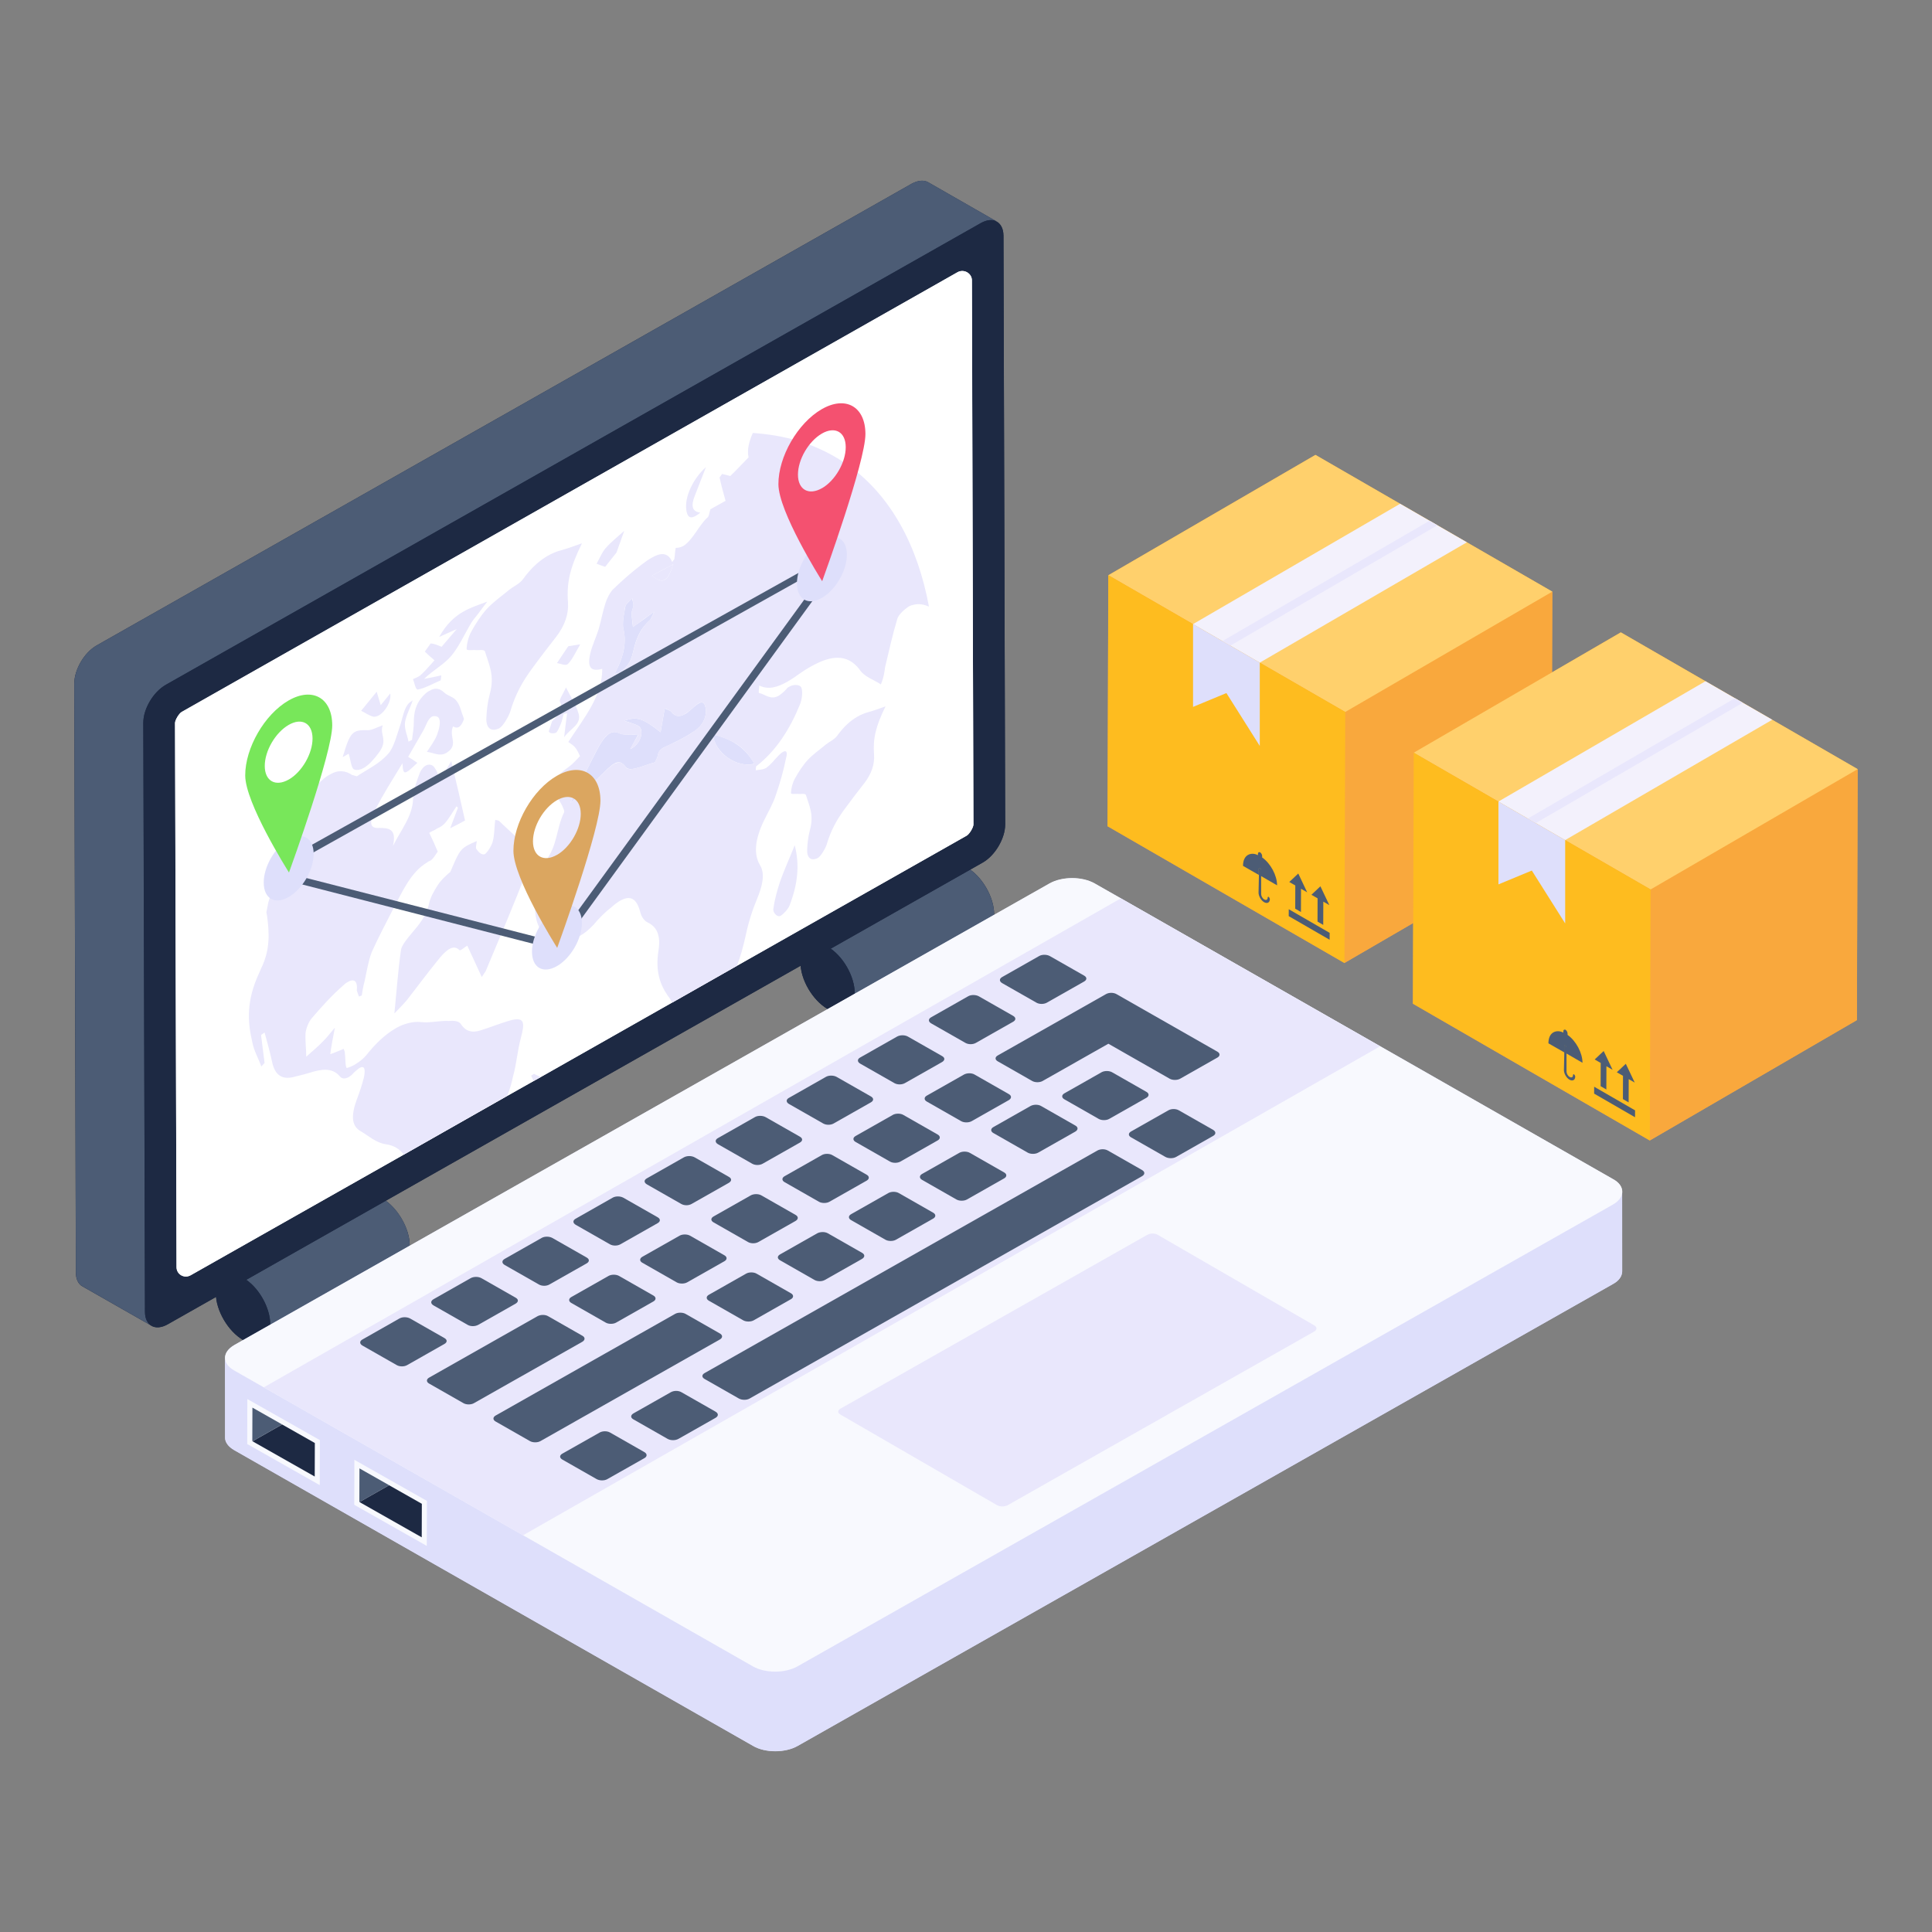 <svg xmlns="http://www.w3.org/2000/svg" id="Layer_1" height="512" viewBox="0 0 52 52" width="512"><rect x="0" y="0" width="52" height="52" fill="#808080" stroke="none"/><g id="Online_Consignment"><g><g><g fill="#1d2943"><path d="m11.028 33.52c0 .23-.08.39-.21.47l-3.74 2.12-.01.01c-.13.07-.32.07-.52-.05-.41-.24-.74-.8-.74-1.26 0-.23.09-.39.22-.47l3.75-2.13c.13-.08.32-.07.52.05.4.24.73.8.73 1.26z"></path><path d="m26.758 24.611c0 .23-.08.39-.21.46l-3.75 2.14c.03-.02.06-.05.08-.08-.13.15-.35.17-.6.03-.41-.24-.74-.8-.73-1.26 0-.24.08-.4.21-.47l3.75-2.13c.13-.08.32-.07.52.05.4.23.73.79.73 1.26z"></path></g><g><g><g><g><g><path d="m26.757 24.61c0 .228-.079.391-.209.465l-3.753 2.133c.13-.075.209-.237.209-.465.005-.465-.321-1.029-.726-1.261-.205-.116-.391-.126-.521-.051l3.753-2.128c.13-.079.317-.07.521.051.4.233.726.791.726 1.257z" fill="#4c5c75"></path></g></g><g><g><path d="m22.28 25.483c.401.232.727.793.726 1.257-.001.464-.329.648-.731.416-.404-.233-.733-.796-.732-1.26.001-.464.332-.646.736-.413z" fill="#1d2943"></path></g></g></g></g><g><g><g><g><path d="m11.026 33.522c0 .228-.079.391-.209.465l-3.753 2.133c.13-.075.209-.237.209-.465.005-.465-.321-1.029-.726-1.261-.205-.116-.391-.126-.521-.051l3.753-2.128c.13-.079.316-.07.521.051.4.233.726.791.726 1.257z" fill="#4c5c75"></path></g></g><g><g><path d="m6.549 34.395c.401.232.727.792.726 1.257-.001.464-.329.648-.731.416-.404-.233-.733-.796-.732-1.26.001-.464.332-.646.736-.413z" fill="#1d2943"></path></g></g></g></g></g><path d="m27.008 6.344c-.001-.233-.113-.366-.272-.399.03.006.066.003.091.017l-1.851-1.06c-.111-.059-.265-.05-.436.042l-21.934 12.426c-.342.193-.607.654-.607 1.031l.043 15.847c0 .185.068.319.18.377l1.854 1.057c.111.065.266.058.438-.039l21.936-12.428c.333-.189.605-.651.604-1.026z" fill="#1d2943"></path><g><path d="m26.827 5.961c-.103-.059-.256-.05-.427.042l-21.934 12.426c-.342.193-.615.654-.607 1.031l.043 15.847c0 .184.068.319.18.377l-1.859-1.06c-.111-.059-.18-.193-.18-.377l-.043-15.847c0-.377.265-.838.607-1.031l21.934-12.426c.171-.092.325-.101.436-.042z" fill="#4c5c75"></path></g><g><path d="m26.401 6.004c.333-.189.606-.035.608.34l.046 15.846c.001.375-.271.837-.604 1.026l-21.936 12.428c-.338.192-.612.039-.613-.337l-.046-15.846c-.001-.375.271-.837.609-1.029z" fill="#1d2943"></path></g><g><path d="m4.71 19.458c.003-.083.108-.257.182-.3l20.881-11.83c.171-.097.384.024.384.217l.043 14.647c-.003.081-.105.254-.176.297l-20.887 11.833c-.171.097-.384-.024-.384-.217z" fill="#fff"></path></g><g><path d="m26.199 22.196c0 .076-.105.247-.181.295l-6.185 3.502-1.741.99-3.54 2.008-.19.105-.714.4-2.778 1.58-5.738 3.245c-.171.105-.381-.019-.381-.209l-.038-14.653c0-.076.105-.257.181-.295l20.876-11.837c.171-.095.39.029.39.219z" fill="#fff"></path></g><g><path d="m43.658 32.09v2.12c0 .14-.08.26-.25.35l-21.94 12.43c-.33.19-.88.19-1.2 0l-13.96-7.96c-.16-.09-.25-.21-.25-.33v-2.15c0-.13.08-.25.25-.35l21.94-12.42c.34-.19.88-.19 1.21 0l.52.29 7.68 4.38 5.76 3.29c.17.09.25.22.24.35z" fill="#dedffb"></path></g><g><path d="m43.663 34.213c0 .134-.085.26-.256.352l-21.934 12.426c-.333.193-.88.193-1.205 0l-13.962-7.957c-.162-.092-.248-.218-.248-.335l-.002-2.144c0 .117.086.243.248.335l13.962 7.957c.333.193.872.193 1.205 0l21.934-12.426c.171-.092.256-.226.256-.352z" fill="#dedffb"></path></g><g><path d="m43.409 32.423-21.943 12.427c-.33.19-.874.19-1.203 0-18.3-10.44-11.988-6.839-13.354-7.618l-.602-.343c-.34-.191-.33-.495 0-.686l21.943-12.427c.34-.191.873-.191 1.213 0l.514.295c1.375.784-4.98-2.84 13.441 7.666.33.181.33.495-.01.686z" fill="#f8f9fe"></path></g><g><path d="m22.621 37.914c-.077.044-.083.112-.001.159l4.212 2.437c.083.047.21.047.287.004l8.252-4.675c.083-.047.083-.119.001-.167l-4.212-2.437c-.083-.047-.204-.043-.287.004z" fill="#e9e7fc"></path></g><g><g><path d="m37.145 28.162-23.068 13.161-6.978-3.982 23.068-13.161z" fill="#e9e7fc"></path></g></g><g><path d="m26.736 30.336c-.077.043-.077.116-.001.159l.927.529c.076.043.204.043.28 0l.997-.565c.083-.047.083-.12.007-.163l-.927-.529c-.076-.044-.204-.044-.287.004z" fill="#4c5c75"></path></g><g><path d="m17.409 31.716c-.083.047-.077.116.005.163l.921.525c.083.047.197.047.28 0l.997-.565c.083-.047.09-.116.007-.163l-.921-.525c-.083-.047-.21-.047-.293 0z" fill="#4c5c75"></path></g><g><path d="m15.136 39.125c-.077.043-.083.112-.001.159l.921.525c.083.047.21.047.287.004l1.003-.568c.077-.044.077-.116-.005-.163l-.921-.525c-.082-.047-.204-.043-.28 0z" fill="#4c5c75"></path></g><g><path d="m28.647 29.428c-.077.044-.077.116-.001.159l.927.529c.076.043.204.043.28 0l1.003-.569c.077-.044.077-.116.001-.159l-.927-.529c-.076-.043-.204-.043-.28 0z" fill="#4c5c75"></path></g><g><path d="m30.444 30.453c-.077.043-.083.112-.001.159l.921.525c.083.047.21.047.287.004l1.003-.569c.077-.044.077-.116-.005-.163l-.921-.525c-.083-.047-.204-.043-.28 0z" fill="#4c5c75"></path></g><g><path d="m26.97 26.299c-.077.044-.077.116.005.163l.921.525c.083.047.204.043.28 0l1.003-.569c.077-.044.083-.112.001-.159l-.921-.525c-.083-.047-.21-.047-.287-.004z" fill="#4c5c75"></path></g><g><path d="m25.059 27.382c-.077.043-.077.116.005.163l.921.525c.083.047.204.044.28 0l1.003-.569c.077-.043.083-.112.001-.159l-.921-.525c-.083-.047-.21-.047-.287-.004z" fill="#4c5c75"></path></g><g><path d="m26.856 28.407c-.077.043-.083.112-.001.159l.927.529c.076.044.204.044.28 0l1.77-1.003 1.651.942c.076.043.204.043.28 0l1.003-.569c.077-.043.077-.116.001-.159l-2.718-1.55c-.083-.047-.204-.043-.28 0z" fill="#4c5c75"></path></g><g><path d="m23.148 28.465c-.077.043-.077.116.005.163l.921.525c.083.047.204.043.28 0l.997-.565c.083-.047.09-.116.007-.163l-.921-.525c-.083-.047-.21-.047-.293 0z" fill="#4c5c75"></path></g><g><path d="m24.945 29.489c-.077.043-.077.116-.001.159l.927.529c.076.043.204.043.28 0l.997-.565c.083-.047.083-.12.007-.163l-.927-.529c-.076-.044-.204-.044-.287.004z" fill="#4c5c75"></path></g><g><path d="m21.231 29.551c-.077.043-.077.116.005.163l.921.525c.083.047.204.044.28 0l1.003-.569c.077-.043.083-.112.001-.159l-.921-.525c-.083-.047-.21-.047-.287-.004z" fill="#4c5c75"></path></g><g><path d="m23.028 30.576c-.077.043-.077.116-.001.159l.927.529c.076.044.204.044.28 0l1.003-.569c.077-.043.077-.116.001-.159l-.927-.529c-.076-.044-.204-.043-.28 0z" fill="#4c5c75"></path></g><g><path d="m19.32 30.634c-.077.043-.077.116.005.163l.921.525c.083.047.204.043.28 0l1.003-.569c.077-.043.083-.112.001-.159l-.921-.525c-.083-.047-.21-.047-.287-.004z" fill="#4c5c75"></path></g><g><path d="m24.818 31.597c-.077.043-.077.116-.001.159l.927.529c.076.043.204.043.28 0l1.003-.569c.077-.044.077-.116.001-.159l-.927-.529c-.076-.043-.204-.043-.28 0z" fill="#4c5c75"></path></g><g><path d="m21.117 31.658c-.077.043-.077.116-.001.159l.927.529c.076.043.204.043.28 0l1.003-.569c.077-.044.077-.116.001-.159l-.927-.529c-.076-.044-.204-.044-.28 0z" fill="#4c5c75"></path></g><g><path d="m22.907 32.68c-.077.043-.077.116-.001.159l.927.529c.076.043.204.044.28 0l1.003-.569c.077-.043.077-.116.001-.159l-.927-.529c-.076-.044-.204-.044-.28 0z" fill="#4c5c75"></path></g><g><path d="m19.206 32.741c-.083.047-.077.116-.001.159l.927.529c.076.044.197.047.28 0l.997-.565c.083-.047.083-.119.007-.163l-.927-.529c-.076-.043-.204-.043-.287.004z" fill="#4c5c75"></path></g><g><path d="m20.996 33.762c-.083.047-.077.116-.001.159l.927.529c.076.043.197.047.28 0l.997-.565c.083-.047.083-.119.007-.163l-.927-.529c-.076-.043-.204-.043-.287.004z" fill="#4c5c75"></path></g><g><path d="m17.288 33.827c-.077.044-.077.116-.001.159l.927.529c.076.043.204.043.28 0l1.004-.569c.077-.044.077-.116.001-.159l-.927-.529c-.076-.043-.204-.043-.28 0z" fill="#4c5c75"></path></g><g><path d="m19.079 34.849c-.077.043-.077.116-.001.159l.927.529c.076.043.204.043.28 0l1.003-.569c.077-.043.077-.116.001-.159l-.927-.529c-.076-.044-.204-.044-.28 0z" fill="#4c5c75"></path></g><g><path d="m11.669 34.968c-.083.047-.083.119-.001.167l.921.525c.083.047.204.043.287-.004l.997-.565c.083-.047.09-.116.007-.163l-.921-.525c-.083-.047-.21-.047-.293 0z" fill="#4c5c75"></path></g><g><path d="m9.752 36.054c-.077.043-.077.116.005.163l.921.525c.083.047.204.044.28 0l1.003-.569c.077-.043.084-.112.001-.159l-.921-.525c-.083-.047-.21-.047-.287-.004z" fill="#4c5c75"></path></g><g><path d="m18.965 36.956c-.077.043-.083.112-.001.159l.921.525c.083.047.21.047.287.004l10.565-5.986c.083-.047.083-.119.001-.167l-.921-.525c-.083-.047-.204-.044-.287.004z" fill="#4c5c75"></path></g><g><path d="m11.549 37.079c-.077.043-.077.116-.001.159l.927.529c.076.044.204.044.28 0l2.915-1.651c.083-.047.083-.12.007-.163l-.927-.529c-.076-.044-.204-.044-.287.004z" fill="#4c5c75"></path></g><g><path d="m13.339 38.1c-.077.044-.077.116-.001.159l.927.529c.076.043.204.043.28 0l4.832-2.737c.077-.044.077-.116.001-.159l-.927-.529c-.076-.043-.204-.043-.28 0z" fill="#4c5c75"></path></g><g><path d="m15.491 32.803c-.077.043-.077.116.005.163l.921.525c.083.047.204.043.28 0l1.003-.569c.077-.044.083-.112.001-.159l-.921-.525c-.083-.047-.21-.047-.287-.004z" fill="#4c5c75"></path></g><g><path d="m15.377 34.91c-.077.043-.077.116-.001.159l.927.529c.076.044.204.044.28 0l1.003-.569c.077-.043.077-.116.001-.159l-.927-.529c-.076-.043-.204-.043-.28 0z" fill="#4c5c75"></path></g><g><path d="m13.58 33.885c-.077.044-.077.116.005.163l.921.525c.083.047.204.044.28 0l1.003-.568c.077-.044.083-.112.001-.159l-.921-.525c-.083-.047-.21-.047-.287-.004z" fill="#4c5c75"></path></g><g><path d="m17.054 38.039c-.083.047-.09.116-.007.163l.921.525c.083.047.21.047.293 0l.997-.565c.083-.047.084-.119.001-.167l-.921-.525c-.083-.047-.204-.044-.287.004z" fill="#4c5c75"></path></g><g><g><g><path d="m8.61 38.761-.004 1.211-1.952-1.106.003-1.211z" fill="#f8f9fe"></path></g><g><path d="m6.794 37.886-.003.903.004.002.798-.452z" fill="#4c5c75"></path></g><g><path d="m6.796 38.792 1.675.949.003-.902-.88-.499z" fill="#1d2943"></path></g></g><g><g><path d="m11.491 40.397-.004 1.211-1.952-1.106.003-1.211z" fill="#f8f9fe"></path></g><g><path d="m9.675 39.522-.003.903.004.002.798-.452z" fill="#4c5c75"></path></g><g><path d="m9.676 40.428 1.675.949.003-.902-.88-.499z" fill="#1d2943"></path></g></g></g><g><g><g><path d="m13.33 22.066.097.024c.248.246.523.452.722.75.086.117.093.428.013.641-.336.886-.721 1.769-1.089 2.655l-.107.161c-.135-.299-.265-.576-.389-.844-.054.031-.119.085-.163.111-.022.013-.039.018-.046.01-.087-.089-.181-.085-.278-.029-.101.058-.204.172-.302.296-.289.352-.562.726-.846 1.088-.07.083-.15.161-.327.349.063-.629.099-1.163.178-1.715.021-.123.176-.312.289-.445.204-.241.391-.461.465-.794.032-.16.133-.343.235-.5.086-.136.214-.253.338-.356.201-.471.253-.595.443-.704.068-.039.153-.077.269-.127-.005.071-.037.182-.01.216.054.074.129.16.215.141.004-.001.008-.003.012-.005.064-.037.183-.225.212-.334.048-.182.042-.364.068-.589z" fill="#e9e7fc"></path></g></g><g><g><path d="m16.795 19.399c.354-.118.5-.072.985.309.004-.021.007-.042.011-.063.012-.069.023-.136.035-.202.02-.117.041-.235.066-.374.065.037.14.043.183.098.095.122.216.136.365.05.054-.031.111-.075.172-.132.065-.057.131-.116.189-.15.087-.05.157-.045.187.1.049.243-.068.484-.283.633-.061.042-.122.08-.183.117-.018.011-.035.021-.053.031-.157.091-.315.168-.472.243-.145.07-.269.085-.305.325l-.039.082-.025.053c-.053.013-.11.031-.169.05-.205.069-.525.205-.616.075-.104-.143-.197-.156-.311-.091-.052.03-.109.077-.173.135-.231.213-.445.448-.67.665-.085.079-.175.132-.332.246.277-.548.496-1.002.732-1.453.064-.118.13-.225.201-.304.038-.043.078-.078.12-.102.079-.046.164-.052.259-.003.135.058.323.024.505.036-.028.052-.051.095-.073.136-.05.092-.091.169-.136.25.017-.007.034-.015.05-.024.112-.065.193-.178.229-.291.042-.13.025-.259-.071-.312-.108-.055-.231-.083-.377-.135z" fill="#dedffb"></path></g></g><g><g><path d="m15.234 18.503c.135.274.27.462.341.711.076.29-.219.386-.391.627.032-.259.052-.45.079-.645l-.091.022c-.027.083-.037.17-.075.259-.036.087-.093.221-.13.242-.001.001-.002.001-.003.002-.07.028-.172.025-.194-.036l.091-.275c.193-.179.305-.318.208-.534-.022-.037.091-.213.166-.374z" fill="#e9e7fc"></path></g></g><g><g><g><path d="m15.295 17.393c.129-.019.226-.038.322-.05-.107.179-.203.395-.326.522-.006.006-.013.011-.02.016-.073.042-.188-.025-.281-.033.096-.148.198-.293.305-.454z" fill="#e9e7fc"></path></g></g><g><g><path d="m14.732 14.965c.121-.07.245-.121.373-.156.172-.044.349-.115.559-.187-.326.664-.416 1.062-.377 1.589.022.308-.079.62-.32.932-.22.281-.434.559-.643.847-.268.358-.466.732-.588 1.155-.046.146-.198.399-.295.455-.225.111-.365-.006-.35-.281.01-.204.031-.413.09-.632.144-.521-.029-.811-.127-1.15-.027-.071-.177-.027-.269-.042-.081-.003-.231.022-.226-.03.005-.139.047-.324.128-.469.118-.216.268-.445.423-.615.182-.192.391-.337.585-.498.129-.105.284-.164.381-.294.21-.291.428-.491.657-.624z" fill="#e9e7fc"></path></g><g><path d="m23.07 19.293c.099-.057.201-.099.306-.128.141-.036.286-.094.458-.153-.267.544-.341.87-.309 1.303.018.253-.065.508-.262.764-.18.231-.356.458-.527.694-.22.294-.382.6-.482.947-.038.12-.162.327-.242.373-.184.091-.299-.005-.287-.23.008-.167.025-.339.073-.518.118-.427-.024-.665-.104-.943-.022-.058-.145-.022-.22-.035-.066-.002-.189.018-.185-.025.004-.114.039-.266.105-.385.096-.177.219-.365.347-.504.149-.157.321-.276.479-.408.106-.086.233-.135.312-.241.172-.239.351-.403.539-.511z" fill="#e9e7fc"></path></g></g><g><g><path d="m12.466 16.465c.209-.121.428-.189.648-.272-.086.117-.177.232-.262.349-.054.068-.118.142-.166.219-.182.303-.337.658-.551.905-.209.238-.477.368-.719.606.15-.025.306-.059.462-.094l-.016.133c-.204.087-.419.211-.612.248-.07.009-.092-.182-.135-.28.051-.025.105-.043.154-.072.023-.013.046-.029.066-.049.129-.118.252-.269.359-.386-.113-.095-.189-.163-.259-.234l.155-.219c.108.006.199.052.296.089.096-.111.23-.269.407-.476-.188.084-.327.146-.472.211.196-.349.414-.545.644-.678z" fill="#e9e7fc"></path></g></g><g><g><path d="m9.549 19.702c.084-.048.192-.054.355-.049.102.003.236-.075.397-.131-.091.256.152.388-.1.731-.127.173-.268.334-.409.415-.085.049-.17.069-.251.046-.091-.028-.097-.246-.157-.428-.003.002-.07.04-.161.093.124-.419.194-.601.325-.677z" fill="#e9e7fc"></path></g></g><g><g><path d="m10.138 18.616c.043.148.071.237.109.364.102-.127.177-.219.257-.315.032.214-.132.488-.305.588-.061.035-.123.049-.177.03-.102-.034-.188-.095-.301-.153.129-.161.262-.324.418-.513z" fill="#e9e7fc"></path></g></g><g><g><path d="m14.02 27.933c-.095.352-.114.685-.209 1.028-.038.171-.086.371-.162.533l-2.778 1.58c-.114-.143-.266-.247-.485-.276-.266-.038-.466-.228-.695-.362-.238-.143-.238-.438-.086-.847.076-.2.143-.4.19-.59.048-.238.009-.323-.114-.257-.038.019-.086.067-.152.124-.048.057-.095.095-.143.124-.105.057-.19.048-.247-.029-.2-.228-.485-.19-.809-.086-.124.038-.238.067-.362.095-.362.114-.571-.019-.647-.4-.057-.276-.133-.523-.2-.78l-.095.067.095.752-.086.095c-.086-.228-.2-.419-.247-.666-.124-.533-.162-1.094.181-1.836l.057-.133c.257-.514.219-.99.162-1.418l-.019-.095c.019-.095.038-.19.057-.285.285-.913.647-1.855 1.104-2.797.057-.133.114-.238.181-.343.057-.048.133-.105.2-.171.057-.048.114-.086.171-.114.219-.133.419-.105.59.01l.133.038c.285-.19.59-.324.837-.599.162-.171.247-.542.343-.818.076-.257.114-.504.285-.599.01-.009.029-.019.038-.029-.057.181-.181.409-.209.599-.019.181.067.343.095.514l.095-.048c.019-.152.048-.324.048-.466 0-.266.048-.523.285-.752.048-.048.095-.086.143-.105.152-.095.276-.057.39.048.095.095.257.114.333.228.095.114.124.285.2.485-.029.086-.076.181-.143.219-.038.019-.086.019-.152-.019-.124.285.171.495-.181.714-.181.105-.343-.01-.523-.029.114-.171.219-.314.276-.466.057-.152.095-.323.057-.419-.009-.067-.133-.105-.209-.057-.105.067-.152.257-.228.381-.133.228-.266.466-.4.695.067.038.152.095.247.162-.133.124-.219.209-.276.238-.095.057-.114-.019-.124-.228-.266.438-.523.837-.723 1.237-.19.381-.152.523.105.504.257 0 .466.029.362.485.219-.438.533-.809.542-1.275 0-.209.095-.466.19-.714.038-.076.086-.133.143-.171.086-.048.19-.038.247.057.057.076.086.162.133.276.067-.095.124-.152.162-.2.038-.057.067-.114.152-.257.133.552.247 1.047.371 1.599-.152.086-.257.133-.4.209.086-.219.143-.381.209-.552l-.038-.038c-.105.152-.209.343-.324.466-.038.038-.076.067-.124.095-.038.019-.086.038-.124.067-.057.029-.105.048-.162.086.076.152.152.323.228.504-.048.067-.124.2-.19.238-.038.019-.067.029-.086.048-.457.266-.676.799-.942 1.294-.19.371-.39.752-.561 1.132-.095.257-.133.523-.19.78-.038.133-.057.266-.076.381l-.076.029-.057-.162c.029-.276-.086-.324-.247-.228-.038.019-.086.057-.124.095-.295.257-.58.571-.847.885-.076.086-.152.276-.162.4-.01.219.019.428.019.628.162-.143.323-.276.476-.438.076-.076.143-.162.295-.343-.057.295-.095.485-.124.714.114-.038.238-.095.362-.143l.029.086c.019.152.01.428.057.428.067-.019.143-.048.219-.095.095-.057.2-.133.285-.228.257-.324.514-.571.79-.733.171-.105.352-.162.533-.181.114-.01.209.01.324.01.209-.01.4-.048.59-.038.124-.01.276-.01.333.095.124.181.295.238.542.152.276-.086.571-.209.837-.276.314-.067.343.067.228.485z" fill="#e9e7fc"></path></g></g></g><g><g><path d="m14.553 28.989-.19.105c-.019-.048-.048-.095-.067-.143l.076-.048c.057.029.124.057.181.086z" fill="#e9e7fc"></path></g></g><g><g><path d="m16.802 14.287c-.096.265-.149.42-.208.583-.07.09-.166.213-.305.386-.054-.018-.145-.046-.231-.083.08-.145.144-.306.241-.417.139-.161.3-.285.504-.47z" fill="#e9e7fc"></path></g></g><g><g><path d="m19.001 12.572c-.117.302-.208.54-.304.781-.112.287-.053.419.152.444-.045.038-.085.067-.121.087-.167.096-.233.01-.256-.16-.049-.33.164-.824.529-1.152z" fill="#e9e7fc"></path></g></g><g><g><path d="m17.542 15.496c.002-.001.004-.002.006-.003.003-.002.006-.003.008-.005.098-.053.191-.103.283-.151.094-.05.187-.099.283-.151-.078.235-.146.369-.231.417-.088.051-.195.009-.349-.107z" fill="#e9e7fc"></path></g></g><g><g><path d="m17.012 16.111c.005.025.011.048.018.069.01.035.02.069.02.106 0.0.062-.048.151-.048.213 0.0.136.022.253.033.376.097-.068.193-.136.29-.204.07-.053.139-.105.284-.207-.016.032-.029.058-.04.082-.043.09-.061.133-.083.15-.068.061-.126.125-.175.191-.147.199-.218.423-.274.673-.05.229-.161.416-.344.522-.048.028-.102.05-.16.066.009-.016.017-.032.026-.048.007-.013.014-.026.021-.039.003-.006.006-.012.009-.018.042-.082.077-.161.107-.237.005-.013.01-.026.014-.04.005-.013.009-.025.014-.038.067-.195.095-.374.089-.546-.003-.089-.015-.177-.036-.263-.025-.121-.003-.283.027-.448.01-.053.02-.107.031-.16.001-.011.009-.025.02-.04.035-.047.108-.109.157-.161z" fill="#dedffb"></path></g></g><g><g><path d="m19.188 19.765c.491.118.865.344 1.115.789-.473.131-1.076-.305-1.115-.789z" fill="#dedffb"></path></g></g><g><g><path d="m22.85 12.538c-.409-.295-.875-.523-1.38-.676-.39-.114-.799-.181-1.208-.209-.095.219-.162.447-.114.657-.171.171-.314.333-.495.504-.048-.019-.133-.038-.219-.057l-.067.095c.048.219.105.428.162.628-.143.076-.304.171-.409.228-.029.095-.038.19-.076.219-.228.2-.4.618-.657.771-.057.029-.124.048-.2.048-.019.086-.019.19-.038.304l-.057.076c-.114-.276-.324-.247-.552-.114-.086.048-.181.114-.266.181-.266.2-.523.428-.771.666-.086.086-.171.257-.209.381-.076.238-.114.466-.181.695-.067.219-.181.447-.228.666-.086.371.029.485.324.4.01.723-.485 1.313-.913 1.97.067.048.133.086.181.143.057.067.095.152.133.238-.095.095-.19.209-.285.276-.343.247-.39.324-.352.695.01.152.105.247.162.371.019.057.076.143.038.19-.2.428-.171.875-.485 1.285-.067.086-.114.219-.152.324-.228.847-.238 1.694.476 1.808.2.029.4 0 .599-.114.124-.067.238-.162.371-.304.143-.171.304-.333.476-.466.086-.076.162-.133.228-.171.285-.162.447-.057.542.285.029.133.105.247.2.295.247.114.362.343.295.761-.086.542.038.904.247 1.208.048.057.086.124.124.19l1.741-.99c.095-.247.162-.495.219-.742.067-.333.171-.695.314-1.037.162-.39.228-.704.086-.933-.181-.304-.124-.714.105-1.189.114-.238.247-.457.323-.695.114-.324.209-.666.276-.999.048-.171 0-.209-.086-.162-.038.019-.076.057-.114.095-.114.114-.209.247-.333.333-.095.057-.181.048-.285.067l.01-.105c.542-.419.913-1.009 1.18-1.665.067-.162.086-.419.019-.485-.057-.057-.209-.057-.314.01-.029.01-.048.029-.067.057-.076.086-.152.143-.209.181-.219.124-.362-.038-.533-.076-.01-.01 0-.105.01-.2.238.124.495.048.761-.105.095-.057.19-.114.276-.181.124-.086.238-.162.343-.219.533-.304.98-.362 1.313.067.133.209.381.276.58.409.086-.209.095-.343.114-.466.105-.438.2-.875.333-1.313.038-.105.19-.247.314-.324.029-.009.057-.029.076-.029.181-.057.323-.019.457.038-.304-1.646-1.028-2.978-2.15-3.787zm-5.29 2.95c.095-.048.19-.105.276-.152.095-.048.19-.095.286-.152-.076.238-.143.371-.228.419-.086.057-.19.01-.343-.105-0-.01-0-.01.01-.01zm-1.028 2.664h.01c0-.019.01-.029.019-.048.01-.019.01-.029.019-.048l.01-.01c.038-.086.076-.162.105-.238.009-.019.009-.029.019-.048 0-.01.01-.019.01-.029.067-.2.095-.381.095-.552-.009-.086-.019-.171-.038-.257-.029-.124-.01-.285.029-.457 0-.048.009-.105.019-.152.01-.009.019-.029.029-.048.038-.048.105-.105.152-.152.01 0 .01-.01.01-.01 0 .029.01.048.01.076.01.038.019.067.019.105 0 .067-.048.152-.048.209 0 .143.029.257.038.381.095-.067.19-.133.285-.209.076-.048.143-.105.285-.2-.01.038-.029.057-.038.076-.048.095-.057.133-.086.152-.067.057-.124.124-.171.19-.143.2-.219.428-.276.676-.048.228-.162.419-.352.523-.048.029-.086.057-.143.067l-.01.009zm2.169 1.513c-.057.048-.124.086-.181.124-.029.01-.048.029-.076.038-.152.095-.295.162-.447.228-.179.089-.276.107-.304.323l-.038.086-.029.057c-.048.01-.114.029-.171.048-.228.076-.485.181-.59.105-.01-.01-.019-.019-.019-.029-.075-.094-.149-.159-.257-.105-.059 0-.184.114-.228.152-.124.105-.238.219-.343.333-.114.114-.219.228-.333.333-.019.019-.038.038-.067.048-.019.029-.048.048-.067.057l-.01.01c-.048.038-.114.076-.19.133 0-.01.01-.01.01-.019.285-.542.495-.999.723-1.437.067-.124.133-.228.2-.304.019-.029.038-.048.067-.057.019-.029.038-.038.057-.048.076-.048.162-.048.257 0 .105.048.238.029.371.029h.067c.019.01.048.01.067.01h.009c-.029.048-.057.095-.076.133-.057.086-.095.171-.143.247.019-.01.038-.019.057-.029.105-.057.19-.171.228-.285.038-.133.019-.257-.076-.314-.105-.057-.228-.076-.371-.133.352-.124.495-.067.98.304.01-.019.01-.038.01-.057.01-.067.029-.133.038-.2.019-.124.038-.238.067-.381.038.019.076.029.105.048.029.01.057.029.076.048v.009c.029.029.057.048.086.076.076.038.162.038.276-.029 0-.01.01-.01.01-.01.048-.029.105-.067.171-.124.057-.057.124-.114.181-.152.086-.048.162-.048.19.105.048.238-.067.485-.285.628zm1.427.913c-.067 0-.133-.01-.2-.029-.095-.019-.19-.057-.276-.114-.095-.057-.19-.133-.266-.219-.038-.048-.067-.095-.095-.143-.029-.048-.057-.105-.067-.152-.019-.048-.029-.105-.038-.152v-.009c.5.15.85.307 1.113.799-.057.019-.114.019-.171.019z" fill="#e9e7fc"></path></g></g><g><g><path d="m21.39 22.75c.136.533.084 1.045-.141 1.625-.032.088-.157.225-.236.271-.012.007-.023.012-.032.014-.081.009-.178-.101-.167-.194.032-.241.101-.497.186-.75.101-.287.235-.58.39-.966z" fill="#e9e7fc"></path></g></g></g><g><g><path d="m14.921 25.542c-.019 0-.036-.003-.054-.008l-7.222-1.854c-.109-.034-.16-.152-.129-.288.031-.116.109-.223.198-.274l14.454-8.076c.062-.037.127-.043.184-.021.052.021.09.063.108.123.028.092 0 .213-.074.318l-7.229 9.938c-.037.048-.077.085-.119.109-.039.023-.079.035-.117.035zm7.348-10.344-14.455 8.093c-.042.024-.086.087-.103.149-.008.032-.002.052.001.055l7.21 1.847c.035-.019.056-.038.075-.063l7.228-9.935c.043-.06.053-.119.045-.142v-.001c-.001-.002-.001-.003-.001-.003z" fill="#4c5c75"></path></g></g><g><g><path d="m22.12 14.541c.372-.215.673-.038.674.384.001.432-.298.95-.67 1.165-.376.217-.673.043-.674-.389-.001-.422.294-.943.67-1.16z" fill="#dedffb"></path></g></g><g><g><path d="m14.988 24.453c.372-.215.673-.038.674.384.001.432-.298.95-.67 1.165-.376.217-.673.043-.674-.389-.001-.422.294-.943.67-1.16z" fill="#dedffb"></path></g></g><g><g><path d="m7.768 22.594c.372-.215.673-.038.674.384.001.432-.298.95-.67 1.165-.376.217-.673.043-.674-.389-.001-.422.294-.943.67-1.16z" fill="#dedffb"></path></g></g><g><g><path d="m22.116 11.014c.643-.371 1.175-.073 1.177.666.002.739-1.105 3.802-1.164 3.963-.059-.094-1.176-1.872-1.178-2.611-.002-.739.518-1.644 1.165-2.018zm.01 2.125c.353-.204.638-.698.637-1.104-.001-.41-.288-.569-.641-.366-.357.206-.646.698-.645 1.108.001.406.292.567.649.361" fill="#f45170"></path></g></g><g><g><path d="m14.984 20.883c.643-.371 1.175-.073 1.177.666.002.739-1.105 3.802-1.164 3.963-.059-.094-1.176-1.872-1.178-2.611-.002-.739.518-1.644 1.165-2.018zm.01 2.125c.353-.204.638-.698.637-1.104-.001-.41-.288-.569-.641-.366-.357.206-.646.698-.645 1.108.001.406.292.567.649.361" fill="#dba660"></path></g></g><g><g><path d="m7.765 18.855c.643-.371 1.175-.073 1.177.666.002.739-1.105 3.802-1.164 3.963-.059-.094-1.176-1.872-1.178-2.611-.002-.739.518-1.644 1.165-2.018zm.01 2.125c.353-.204.638-.698.637-1.104-.001-.41-.288-.569-.641-.366-.357.206-.646.698-.645 1.108.001.406.292.567.649.361" fill="#78e75a"></path></g></g></g><path d="m47.7 19.373 0-0-1.797-1.037-0.0 0-2.279-1.315-1.851 1.076.007-2.172-2.3-1.328 0-0-1.797-1.037-0.0 0-2.279-1.315-5.574 3.239-.021 6.755 6.375 3.681 1.851-1.076-.007 2.172 6.375 3.681 5.574-3.239.021-6.755z" fill="#f9a83d"></path><g><g><g><path d="m41.78 15.924-5.574 3.239-.021 6.755 5.574-3.239z" fill="#f9a83d"></path></g><g><path d="m29.832 15.482 6.375 3.681 5.574-3.239-6.375-3.681z" fill="#ffd06c"></path></g><g><path d="m29.832 15.482-.021 6.755 6.375 3.681.021-6.755z" fill="#febc1f"></path></g><g><path d="m39.481 14.596-1.797-1.037-5.574 3.239 1.797 1.037z" fill="#f3f1fc"></path></g><g><path d="m33.907 17.835v2.242l-.898-1.423-.898.372v-2.228" fill="#dedffb"></path></g><g><path d="m38.689 14.138-.212-.123-5.574 3.239.212.123z" fill="#e9e7fc"></path></g><g><g><g><g><path d="m34.687 24.472-.001.186 1.101.636.001-.186z" fill="#4c5c75"></path></g></g><g><g><path d="m35.539 23.855-.242.228.166.096-.002.626.154.089.002-.626.162.093z" fill="#4c5c75"></path></g></g><g><g><path d="m34.943 23.511-.242.228.162.093-.002.626.154.089.002-.626.166.096z" fill="#4c5c75"></path></g></g></g><g><g><g><path d="m33.881 23.389c0-.023.008-.03.03-.023.015.015.03.038.03.061v.152l.432.25c0-.265-.174-.591-.402-.751v-.038c0-.038-.023-.076-.053-.099-.03-.015-.061 0-.061.038v.038c-.099-.053-.197-.045-.265-.008-.083.045-.136.144-.136.296l.425.243z" fill="#4c5c75"></path></g><g><path d="m33.881 23.389v.159l.061.03v-.152c0-.023-.015-.045-.03-.061-.023-.008-.03 0-.03.023z" fill="#4c5c75"></path></g></g><g><g><path d="m33.874 24.026c0 .091.068.212.152.258.083.045.152.008.152-.083 0-.023-.015-.045-.03-.061-.015-.008-.03 0-.03.023 0 .053-.038.076-.091.045-.045-.023-.083-.091-.083-.144v-.637c0-.023-.015-.045-.03-.061-.023-.008-.03 0-.03.023v.159z" fill="#4c5c75"></path></g></g></g></g></g><g><g><path d="m50 20.7-5.574 3.239-.021 6.755 5.574-3.239z" fill="#f9a83d"></path></g><g><path d="m38.051 20.259 6.375 3.681 5.574-3.239-6.375-3.681z" fill="#ffd06c"></path></g><g><path d="m38.051 20.259-.021 6.755 6.375 3.681.021-6.755z" fill="#febc1f"></path></g><g><path d="m47.7 19.372-1.797-1.037-5.574 3.239 1.797 1.037z" fill="#f3f1fc"></path></g><g><path d="m42.127 22.612v2.242l-.898-1.423-.898.372v-2.228" fill="#dedffb"></path></g><g><path d="m46.908 18.915-.212-.123-5.574 3.239.212.123z" fill="#e9e7fc"></path></g><g><g><g><g><path d="m42.907 29.249-.001.186 1.101.636.001-.186z" fill="#4c5c75"></path></g></g><g><g><path d="m43.759 28.632-.242.228.166.096-.002.626.154.089.002-.626.162.093z" fill="#4c5c75"></path></g></g><g><g><path d="m43.163 28.288-.242.228.162.093-.002.626.154.089.002-.626.166.096z" fill="#4c5c75"></path></g></g></g><g><g><g><path d="m42.101 28.165c0-.023.008-.03.03-.023.015.015.03.038.03.061v.152l.432.25c0-.265-.174-.591-.402-.751v-.038c0-.038-.023-.076-.053-.099-.03-.015-.061 0-.061.038v.038c-.099-.053-.197-.045-.265-.008-.083.045-.136.144-.136.296l.425.243z" fill="#4c5c75"></path></g><g><path d="m42.101 28.165v.159l.061.03v-.152c0-.023-.015-.045-.03-.061-.023-.008-.03 0-.03.023z" fill="#4c5c75"></path></g></g><g><g><path d="m42.093 28.803c0 .091.068.212.152.258.083.045.152.008.152-.083 0-.023-.015-.045-.03-.061-.015-.008-.03 0-.03.023 0 .053-.038.076-.091.045-.045-.023-.083-.091-.083-.144v-.637c0-.023-.015-.045-.03-.061-.023-.008-.03 0-.03.023v.159z" fill="#4c5c75"></path></g></g></g></g></g></g></g></g></svg>